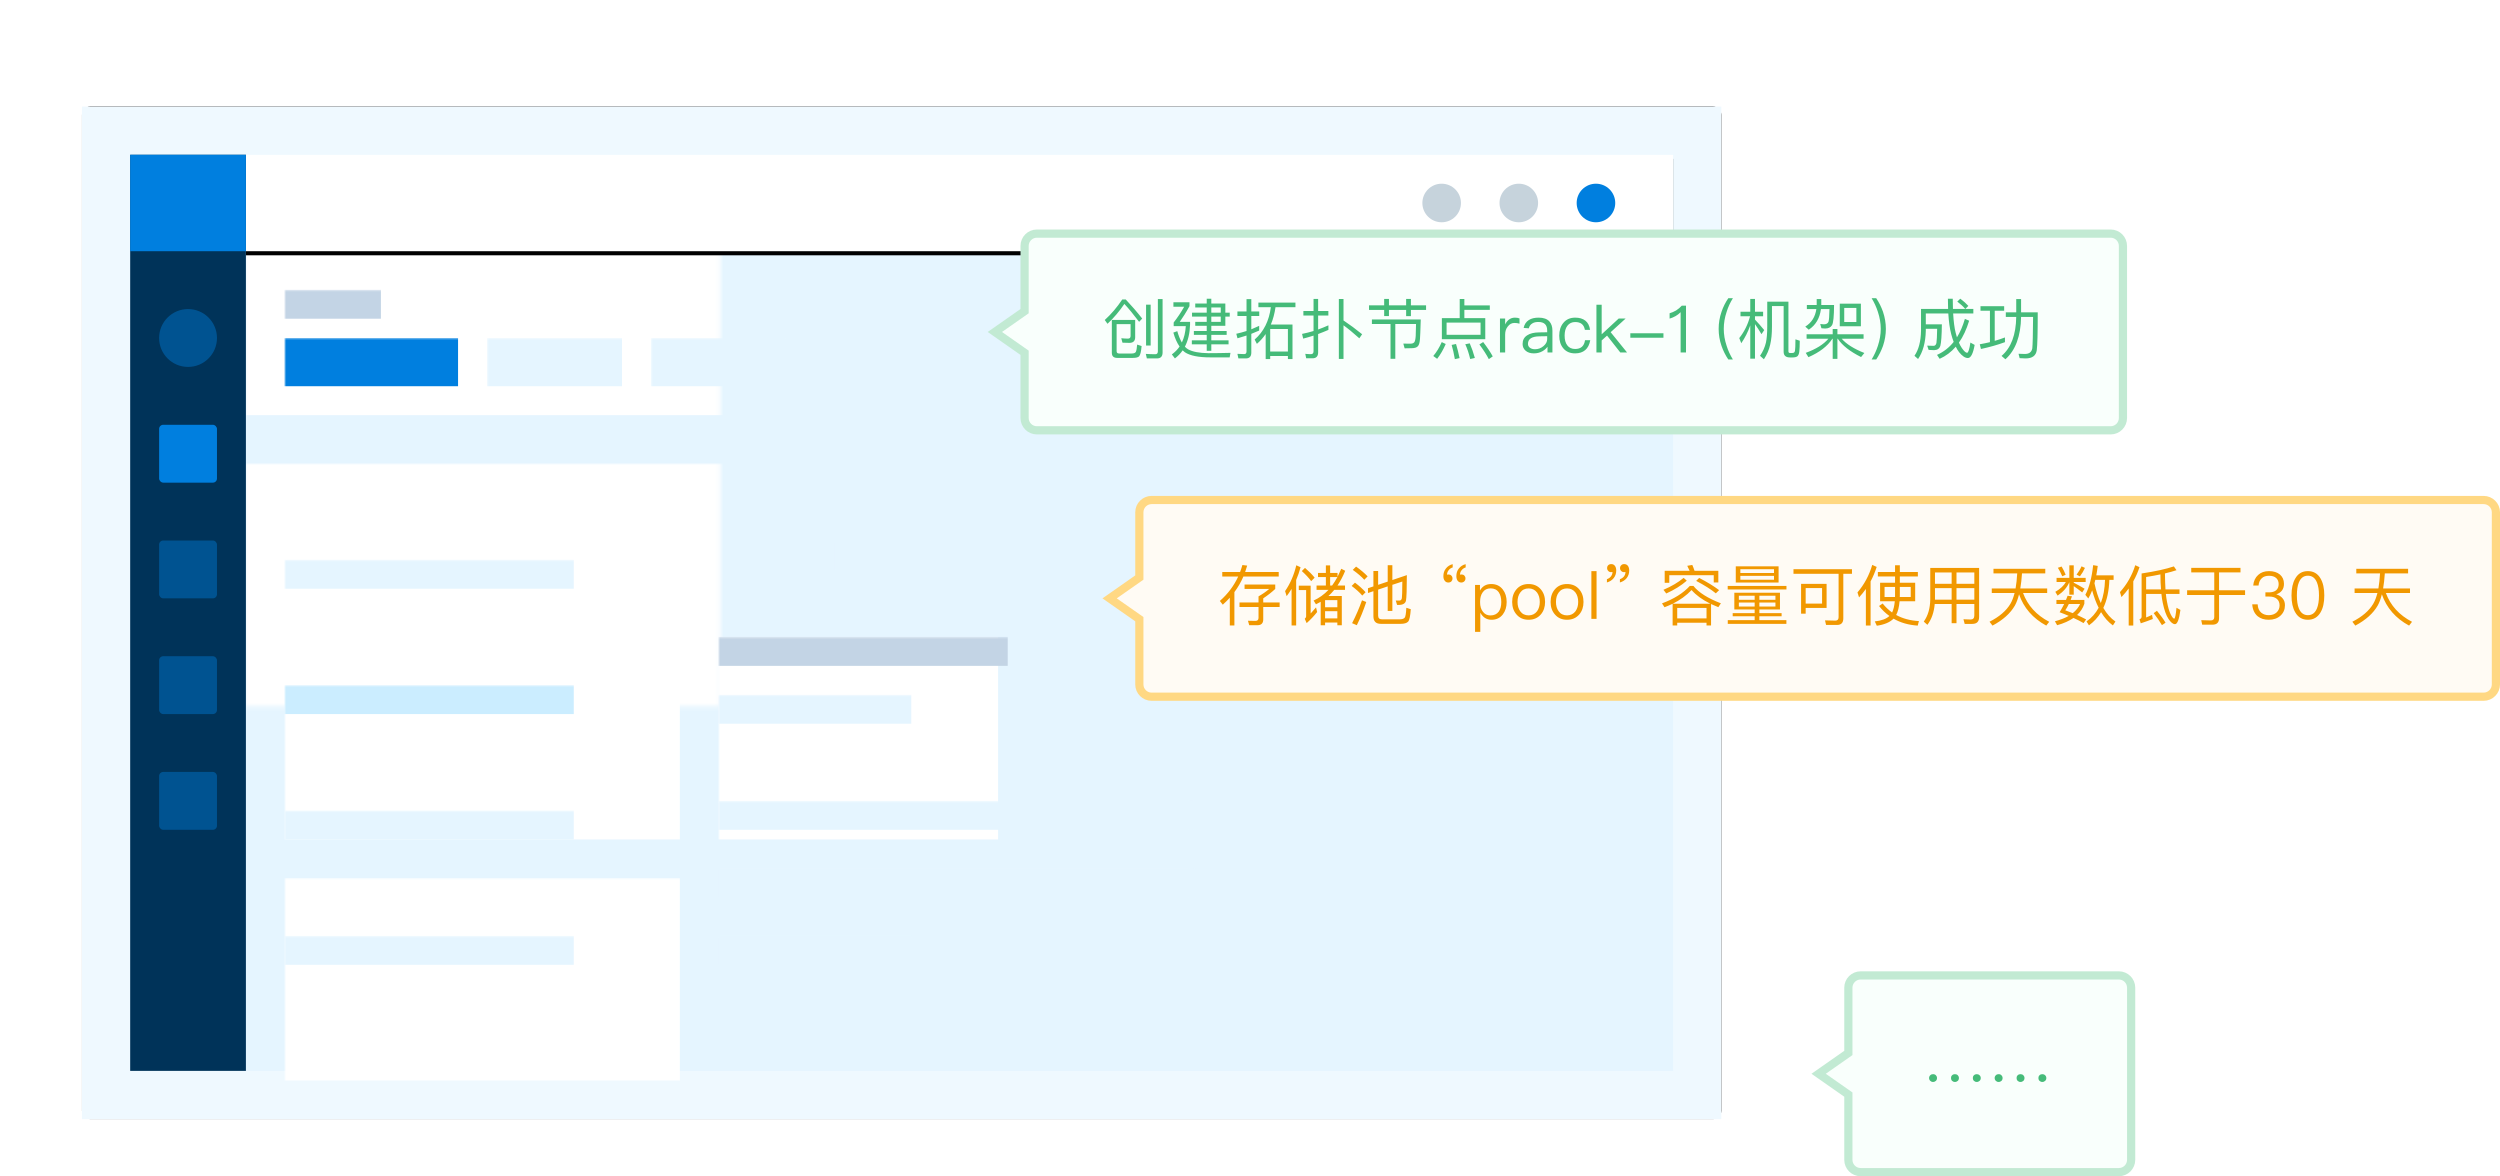 <?xml version="1.0" encoding="UTF-8"?>
<svg width="610px" height="287px" viewBox="0 0 610 287" version="1.1" xmlns="http://www.w3.org/2000/svg" xmlns:xlink="http://www.w3.org/1999/xlink">
    <!-- Generator: Sketch 52.2 (67145) - http://www.bohemiancoding.com/sketch -->
    <title>web_ui</title>
    <desc>Created with Sketch.</desc>
    <defs>
        <filter x="-15.5%" y="-25.0%" width="131.0%" height="150.0%" filterUnits="objectBoundingBox" id="filter-1">
            <feOffset dx="0" dy="12" in="SourceAlpha" result="shadowOffsetOuter1"></feOffset>
            <feGaussianBlur stdDeviation="10" in="shadowOffsetOuter1" result="shadowBlurOuter1"></feGaussianBlur>
            <feColorMatrix values="0 0 0 0 0.776   0 0 0 0 0.827   0 0 0 0 0.863  0 0 0 0.3 0" type="matrix" in="shadowBlurOuter1" result="shadowMatrixOuter1"></feColorMatrix>
            <feMerge>
                <feMergeNode in="shadowMatrixOuter1"></feMergeNode>
                <feMergeNode in="SourceGraphic"></feMergeNode>
            </feMerge>
        </filter>
        <path d="M2,0 L398,0 C399.105,-2.02906125e-16 400,0.895 400,2 L400,245.059 C400,246.163 399.105,247.059 398,247.059 L2,247.059 C0.895,247.059 1.3527075e-16,246.163 0,245.059 L0,2 C-1.3527075e-16,0.895 0.895,2.02906125e-16 2,0 Z" id="path-2"></path>
        <filter x="-2.4%" y="-3.8%" width="104.8%" height="107.7%" filterUnits="objectBoundingBox" id="filter-3">
            <feOffset dx="0" dy="-19" in="SourceAlpha" result="shadowOffsetInner1"></feOffset>
            <feComposite in="shadowOffsetInner1" in2="SourceAlpha" operator="arithmetic" k2="-1" k3="1" result="shadowInnerInner1"></feComposite>
            <feColorMatrix values="0 0 0 0 0.898   0 0 0 0 0.961   0 0 0 0 1  0 0 0 1 0" type="matrix" in="shadowInnerInner1" result="shadowMatrixInner1"></feColorMatrix>
            <feOffset dx="0" dy="19" in="SourceAlpha" result="shadowOffsetInner2"></feOffset>
            <feComposite in="shadowOffsetInner2" in2="SourceAlpha" operator="arithmetic" k2="-1" k3="1" result="shadowInnerInner2"></feComposite>
            <feColorMatrix values="0 0 0 0 0.898   0 0 0 0 0.961   0 0 0 0 1  0 0 0 1 0" type="matrix" in="shadowInnerInner2" result="shadowMatrixInner2"></feColorMatrix>
            <feMerge>
                <feMergeNode in="shadowMatrixInner1"></feMergeNode>
                <feMergeNode in="shadowMatrixInner2"></feMergeNode>
            </feMerge>
        </filter>
        <rect id="path-4" x="0" y="0" width="376.471" height="223.529"></rect>
        <rect id="path-6" x="120" y="75.294" width="256.471" height="148.235"></rect>
        <filter x="-0.2%" y="-0.3%" width="100.4%" height="100.7%" filterUnits="objectBoundingBox" id="filter-7">
            <feOffset dx="1" dy="0" in="SourceAlpha" result="shadowOffsetInner1"></feOffset>
            <feComposite in="shadowOffsetInner1" in2="SourceAlpha" operator="arithmetic" k2="-1" k3="1" result="shadowInnerInner1"></feComposite>
            <feColorMatrix values="0 0 0 0 0.898   0 0 0 0 0.961   0 0 0 0 1  0 0 0 1 0" type="matrix" in="shadowInnerInner1"></feColorMatrix>
        </filter>
        <rect id="path-8" x="40" y="11.765" width="348.235" height="23.529"></rect>
        <filter x="-0.1%" y="-2.1%" width="100.3%" height="108.5%" filterUnits="objectBoundingBox" id="filter-9">
            <feOffset dx="0" dy="1" in="SourceAlpha" result="shadowOffsetOuter1"></feOffset>
            <feColorMatrix values="0 0 0 0 0.898   0 0 0 0 0.961   0 0 0 0 1  0 0 0 1 0" type="matrix" in="shadowOffsetOuter1"></feColorMatrix>
        </filter>
    </defs>
    <g id="Page-1" stroke="none" stroke-width="1" fill="none" fill-rule="evenodd">
        <g id="web_ui" transform="translate(20, 14)">
            <g id="Group-35" filter="url(#filter-1)">
                <g id="Rectangle-23">
                    <use fill="black" fill-opacity="1" filter="url(#filter-3)" xlink:href="#path-2"></use>
                    <path stroke="#EFF9FF" stroke-width="14" d="M7,7 L7,240.059 L393,240.059 L393,7 L7,7 Z" stroke-linejoin="square"></path>
                </g>
                <g id="Rectangle-34-+-Rectangle-34-Copy-+-Rectangle-34-Copy-5-+-Rectangle-34-Copy-2-+-Rectangle-34-Copy-6-+-Rectangle-34-Copy-3-+-Rectangle-34-Copy-7-+-Rectangle-34-Copy-4-+-Rectangle-34-Copy-8-+-Rectangle-35-+-Rectangle-35-Copy-Mask" transform="translate(11.765, 11.765)">
                    <mask id="mask-5" fill="white">
                        <use xlink:href="#path-4"></use>
                    </mask>
                    <use id="Mask" fill="#E5F5FF" xlink:href="#path-4"></use>
                    <rect id="Rectangle-34-Copy" fill="#FFFFFF" mask="url(#mask-5)" x="37.647" y="117.647" width="96.471" height="49.412"></rect>
                    <rect id="Rectangle-34-Copy-5" fill="#FFFFFF" mask="url(#mask-5)" x="37.647" y="176.471" width="96.471" height="49.412"></rect>
                    <rect id="Rectangle-34-Copy-2" fill="#FFFFFF" mask="url(#mask-5)" x="143.529" y="117.647" width="68.235" height="49.412"></rect>
                    <rect id="Rectangle-43" fill="#FFFFFF" mask="url(#mask-5)" x="28.235" y="75.294" width="348.235" height="148.235"></rect>
                    <g id="Rectangle-43" mask="url(#mask-5)">
                        <use fill="#FFFFFF" fill-rule="evenodd" xlink:href="#path-6"></use>
                        <use fill="black" fill-opacity="1" filter="url(#filter-7)" xlink:href="#path-6"></use>
                    </g>
                    <rect id="Rectangle-16-Copy-8" fill="#E5F5FF" mask="url(#mask-5)" x="37.647" y="98.824" width="70.588" height="7.059"></rect>
                    <rect id="Rectangle-16-Copy-23" fill="#CBEDFF" mask="url(#mask-5)" x="37.647" y="129.412" width="70.588" height="7.059"></rect>
                    <rect id="Rectangle-16-Copy-21" fill="#E5F5FF" mask="url(#mask-5)" x="37.647" y="160" width="70.588" height="7.059"></rect>
                    <rect id="Rectangle-16-Copy-25" fill="#E5F5FF" mask="url(#mask-5)" x="37.647" y="190.588" width="70.588" height="7.059"></rect>
                    <circle id="Oval-10" fill="#CBEDFF" mask="url(#mask-5)" cx="154.118" cy="97.647" r="10.588"></circle>
                    <rect id="Rectangle-16-Copy-27" fill="#C3D4E5" mask="url(#mask-5)" x="143.529" y="117.647" width="70.588" height="7.059"></rect>
                    <rect id="Rectangle-16-Copy-28" fill="#E5F5FF" mask="url(#mask-5)" x="143.529" y="157.647" width="207.059" height="7.059"></rect>
                    <rect id="Rectangle-16-Copy-32" fill="#E5F5FF" mask="url(#mask-5)" x="143.529" y="174.118" width="207.059" height="7.059"></rect>
                    <rect id="Rectangle-16-Copy-33" fill="#E5F5FF" mask="url(#mask-5)" x="143.529" y="190.588" width="47.059" height="7.059"></rect>
                    <rect id="Rectangle-16-Copy" fill="#E5F5FF" mask="url(#mask-5)" x="143.529" y="131.765" width="47.059" height="7.059"></rect>
                    <rect id="Rectangle-16-Copy-30" fill="#E5F5FF" mask="url(#mask-5)" x="171.765" y="94.118" width="23.529" height="7.059"></rect>
                    <rect id="Rectangle-43-Copy" fill="#FFFFFF" mask="url(#mask-5)" x="28.235" y="23.529" width="348.235" height="40"></rect>
                    <rect id="Rectangle-35" fill="#C3D4E5" mask="url(#mask-5)" x="37.647" y="32.941" width="23.529" height="7.059"></rect>
                    <rect id="Rectangle-35-Copy" fill="#007FDF" mask="url(#mask-5)" x="37.647" y="44.706" width="42.353" height="11.765"></rect>
                    <rect id="Rectangle-35-Copy-2" fill="#E5F5FF" mask="url(#mask-5)" x="87.059" y="44.706" width="32.941" height="11.765"></rect>
                    <rect id="Rectangle-35-Copy-3" fill="#E5F5FF" mask="url(#mask-5)" x="127.059" y="44.706" width="32.941" height="11.765"></rect>
                    <rect id="Rectangle-35-Copy-4" fill="#E5F5FF" mask="url(#mask-5)" x="334.118" y="44.706" width="32.941" height="11.765"></rect>
                </g>
                <g id="Rectangle-31">
                    <use fill="black" fill-opacity="1" filter="url(#filter-9)" xlink:href="#path-8"></use>
                    <use fill="#FFFFFF" fill-rule="evenodd" xlink:href="#path-8"></use>
                </g>
                <circle id="Oval-7" fill="#C6D3DC" cx="331.765" cy="23.529" r="4.706"></circle>
                <circle id="Oval-7-Copy" fill="#C6D3DC" cx="350.588" cy="23.529" r="4.706"></circle>
                <circle id="Oval-7-Copy-2" fill="#007FDF" cx="369.412" cy="23.529" r="4.706"></circle>
                <g id="Group-14" transform="translate(11.765, 11.765)">
                    <rect id="Rectangle-30" fill="#003359" x="0" y="0" width="28.235" height="223.529"></rect>
                    <rect id="Rectangle-32" fill="#007FDF" x="0" y="0" width="28.235" height="23.529"></rect>
                    <rect id="Rectangle-33" fill="#007FDF" x="7.059" y="65.882" width="14.118" height="14.118" rx="1"></rect>
                    <circle id="Oval-11" fill="#005391" cx="14.118" cy="44.706" r="7.059"></circle>
                    <rect id="Rectangle-33-Copy" fill="#005391" x="7.059" y="94.118" width="14.118" height="14.118" rx="1"></rect>
                    <rect id="Rectangle-33-Copy-2" fill="#005391" x="7.059" y="122.353" width="14.118" height="14.118" rx="1"></rect>
                    <rect id="Rectangle-33-Copy-3" fill="#005391" x="7.059" y="150.588" width="14.118" height="14.118" rx="1"></rect>
                </g>
            </g>
            <path d="M250.744,132 L258,137.079 L258,153 C258,154.657 259.343,156 261,156 L586,156 C587.657,156 589,154.657 589,153 L589,111 C589,109.343 587.657,108 586,108 L261,108 C259.343,108 258,109.343 258,111 L258,126.921 L250.744,132 Z" id="Combined-Shape" stroke="#FFD883" stroke-width="2" fill="#FFFBF4"></path>
            <g id="Group-43" transform="translate(221, 42)">
                <path d="M1.744,25 L9,30.079 L9,46 C9,47.657 10.343,49 12,49 L274,49 C275.657,49 277,47.657 277,46 L277,4 C277,2.343 275.657,1 274,1 L12,1 C10.343,1 9,2.343 9,4 L9,19.921 L1.744,25 Z" id="Combined-Shape" stroke="#C2EAD3" stroke-width="2" fill="#F9FFFC"></path>
                <path d="M34.864,23.088 L31.456,23.088 L31.456,29.696 C31.456,30.064 31.648,30.256 32.064,30.256 L35.12,30.256 C35.664,30.256 36.016,30.112 36.144,29.856 C36.288,29.552 36.4,28.96 36.464,28.08 L37.552,28.432 C37.44,29.792 37.232,30.624 36.944,30.944 C36.688,31.2 36.176,31.328 35.424,31.328 L31.616,31.328 C30.72,31.328 30.288,30.912 30.288,30.096 L30.288,22.064 L35.984,22.064 L35.984,26.32 C35.968,27.184 35.52,27.632 34.64,27.664 C34.032,27.664 33.44,27.648 32.88,27.616 L32.592,26.528 C33.2,26.592 33.744,26.624 34.224,26.624 C34.64,26.624 34.864,26.4 34.864,25.968 L34.864,23.088 Z M32.832,17.072 L33.68,17.072 C35.072,18.544 36.416,20.096 37.696,21.728 L36.944,22.528 C35.568,20.704 34.368,19.248 33.344,18.16 C32.16,19.92 30.8,21.536 29.232,23.008 L28.56,22.08 C30.128,20.656 31.552,18.992 32.832,17.072 Z M38.64,18.336 L39.76,18.336 L39.76,28.304 L38.64,28.304 L38.64,18.336 Z M41.312,31.456 L38.832,31.456 L38.576,30.352 C39.392,30.4 40.176,30.432 40.912,30.432 C41.312,30.432 41.52,30.192 41.52,29.712 L41.52,16.976 L42.672,16.976 L42.672,30 C42.672,30.96 42.208,31.456 41.312,31.456 Z M57.984,23.488 L54.56,23.488 L54.56,24.768 L58.304,24.768 L58.304,25.712 L54.56,25.712 L54.56,27.04 L58.768,27.04 L58.768,28.016 L54.56,28.016 L54.56,29.6 L53.44,29.6 L53.44,28.016 L49.808,28.016 L49.808,27.04 L53.44,27.04 L53.44,25.712 L50.304,25.712 L50.304,24.768 L53.44,24.768 L53.44,23.488 L50.64,23.488 L50.64,22.528 L53.44,22.528 L53.44,21.248 L49.856,21.248 L49.856,20.288 L53.44,20.288 L53.44,19.024 L50.64,19.024 L50.64,18.064 L53.44,18.064 L53.44,16.896 L54.56,16.896 L54.56,18.064 L57.984,18.064 L57.984,20.288 L59.056,20.288 L59.056,21.248 L57.984,21.248 L57.984,23.488 Z M54.56,19.024 L54.56,20.288 L56.864,20.288 L56.864,19.024 L54.56,19.024 Z M54.56,21.248 L54.56,22.528 L56.864,22.528 L56.864,21.248 L54.56,21.248 Z M53.808,30.176 C55.568,30.176 57.376,30.144 59.232,30.096 L59.04,31.2 L54.304,31.2 C51.424,31.2 49.36,30.784 48.112,29.952 C47.904,29.792 47.728,29.648 47.568,29.488 C47.056,30.24 46.416,30.896 45.68,31.456 L44.928,30.48 C45.68,29.936 46.304,29.296 46.816,28.56 C46.192,27.664 45.68,26.528 45.296,25.152 L46.256,24.8 C46.576,25.936 46.96,26.864 47.376,27.568 C47.92,26.432 48.24,25.104 48.336,23.584 L45.376,23.584 L45.376,22.688 C46.304,21.504 47.168,20.224 47.936,18.848 L45.312,18.848 L45.312,17.76 L49.232,17.76 L49.232,18.704 C48.432,20.176 47.632,21.44 46.864,22.528 L49.376,22.528 L49.376,23.216 C49.312,25.328 48.88,27.12 48.112,28.592 C48.368,28.864 48.624,29.072 48.896,29.232 C49.984,29.84 51.632,30.144 53.808,30.176 Z M62.992,31.456 L61.168,31.456 L60.928,30.336 C61.504,30.368 62.064,30.4 62.592,30.4 C62.96,30.4 63.152,30.176 63.152,29.744 L63.152,25.872 C62.416,26.112 61.68,26.336 60.944,26.544 L60.656,25.44 C61.504,25.248 62.336,25.024 63.152,24.768 L63.152,21.104 L60.928,21.104 L60.928,20 L63.152,20 L63.152,16.992 L64.32,16.992 L64.32,20 L66.256,20 L66.256,21.104 L64.32,21.104 L64.32,24.352 C64.96,24.096 65.6,23.808 66.24,23.504 L66.24,24.656 C65.6,24.944 64.96,25.2 64.32,25.456 L64.32,30.032 C64.32,30.976 63.872,31.456 62.992,31.456 Z M66.048,17.84 L75.088,17.84 L75.088,18.96 L70.224,18.96 C70,20.496 69.632,21.904 69.088,23.184 L74.368,23.184 L74.368,31.616 L73.248,31.616 L73.248,30.864 L68.928,30.864 L68.928,31.616 L67.824,31.616 L67.824,25.504 C67.216,26.4 66.496,27.2 65.68,27.904 L65.136,26.848 C67.344,24.928 68.656,22.304 69.088,18.96 L66.048,18.96 L66.048,17.84 Z M73.248,29.776 L73.248,24.272 L68.928,24.272 L68.928,29.776 L73.248,29.776 Z M79.248,31.424 L77.712,31.424 L77.488,30.336 C77.968,30.384 78.416,30.416 78.864,30.416 C79.28,30.416 79.504,30.176 79.504,29.696 L79.504,25.888 C78.672,26.16 77.824,26.4 76.976,26.624 L76.704,25.472 C77.664,25.28 78.592,25.04 79.504,24.768 L79.504,20.992 L77.024,20.992 L77.024,19.888 L79.504,19.888 L79.504,16.944 L80.624,16.944 L80.624,19.888 L83.12,19.888 L83.12,20.992 L80.624,20.992 L80.624,24.4 C81.488,24.08 82.32,23.744 83.136,23.376 L83.136,24.496 C82.32,24.848 81.488,25.184 80.624,25.504 L80.624,29.984 C80.624,30.944 80.16,31.424 79.248,31.424 Z M85.68,16.96 L86.816,16.96 L86.816,22.192 C88.304,23.184 89.824,24.304 91.36,25.552 L90.672,26.544 C89.152,25.184 87.872,24.128 86.816,23.376 L86.816,31.584 L85.68,31.584 L85.68,16.96 Z M98.288,23.056 L93.744,23.056 L93.744,21.952 L105.664,21.952 C105.584,24.624 105.52,26.224 105.472,26.736 C105.408,27.6 105.248,28.176 104.96,28.48 C104.672,28.8 104.16,28.96 103.424,28.96 C102.96,28.96 102.4,28.96 101.728,28.992 L101.408,27.84 C101.984,27.84 102.56,27.856 103.152,27.856 C103.568,27.856 103.872,27.744 104.064,27.536 C104.256,27.312 104.384,26.784 104.432,25.952 C104.448,25.52 104.48,24.56 104.512,23.056 L99.456,23.056 L99.456,31.552 L98.288,31.552 L98.288,23.056 Z M93.04,18.496 L96.736,18.496 L96.736,16.944 L97.904,16.944 L97.904,18.496 L102.096,18.496 L102.096,16.944 L103.264,16.944 L103.264,18.496 L106.96,18.496 L106.96,19.616 L103.264,19.616 L103.264,21.136 L102.096,21.136 L102.096,19.616 L97.904,19.616 L97.904,21.12 L96.736,21.12 L96.736,19.616 L93.04,19.616 L93.04,18.496 Z M115.168,16.96 L116.304,16.96 L116.304,18.512 L122.512,18.512 L122.512,19.6 L116.304,19.6 L116.304,21.632 L121.408,21.632 L121.408,26.768 L110.816,26.768 L110.816,21.632 L115.168,21.632 L115.168,16.96 Z M120.256,25.696 L120.256,22.72 L111.968,22.72 L111.968,25.696 L120.256,25.696 Z M110.784,27.472 L111.76,27.936 C111.152,29.328 110.464,30.528 109.664,31.552 L108.72,30.864 C109.52,29.92 110.208,28.784 110.784,27.472 Z M114.272,27.936 C114.592,28.992 114.88,30.144 115.136,31.376 L113.984,31.632 C113.76,30.32 113.504,29.168 113.2,28.16 L114.272,27.936 Z M117.616,27.776 C118.096,28.864 118.512,30.064 118.864,31.344 L117.728,31.6 C117.408,30.24 117.008,29.04 116.528,28 L117.616,27.776 Z M120.896,27.456 C121.92,28.8 122.688,29.968 123.232,30.96 L122.272,31.632 C121.712,30.544 120.944,29.36 119.968,28.048 L120.896,27.456 Z M128.624,21.504 C129.072,21.504 129.456,21.568 129.76,21.696 L129.76,22.976 C129.344,22.848 128.928,22.8 128.528,22.8 C127.888,22.8 127.344,23.072 126.912,23.648 C126.464,24.192 126.256,24.848 126.256,25.616 L126.256,30 L124.992,30 L124.992,21.728 L126.256,21.728 L126.256,23.168 C126.48,22.688 126.768,22.304 127.12,22.032 C127.552,21.68 128.048,21.504 128.624,21.504 Z M134.432,21.504 C135.616,21.504 136.48,21.808 137.056,22.432 C137.536,22.976 137.792,23.728 137.792,24.688 L137.792,30 L136.592,30 L136.592,28.608 C136.272,29.056 135.84,29.424 135.328,29.712 C134.72,30.048 134.032,30.224 133.264,30.224 C132.432,30.224 131.776,30.016 131.28,29.6 C130.768,29.168 130.512,28.608 130.512,27.936 C130.512,26.992 130.88,26.288 131.648,25.808 C132.32,25.36 133.28,25.12 134.528,25.104 L136.512,25.072 L136.512,24.64 C136.512,23.248 135.792,22.56 134.352,22.56 C133.744,22.56 133.248,22.672 132.864,22.928 C132.432,23.184 132.16,23.584 132.032,24.112 L130.768,24.016 C130.944,23.152 131.376,22.496 132.048,22.08 C132.656,21.696 133.44,21.504 134.432,21.504 Z M136.512,26.032 L134.608,26.064 C132.752,26.096 131.824,26.704 131.824,27.904 C131.824,28.288 131.968,28.592 132.288,28.848 C132.608,29.088 133.024,29.216 133.536,29.216 C134.32,29.216 135.008,28.96 135.616,28.448 C136.208,27.952 136.512,27.376 136.512,26.736 L136.512,26.032 Z M143.344,21.504 C144.368,21.504 145.184,21.744 145.808,22.224 C146.448,22.72 146.832,23.472 146.976,24.48 L145.712,24.48 C145.6,23.84 145.344,23.36 144.944,23.04 C144.528,22.72 144,22.576 143.344,22.576 C142.544,22.576 141.904,22.88 141.44,23.488 C140.992,24.08 140.768,24.88 140.768,25.888 C140.768,26.896 140.976,27.696 141.424,28.272 C141.856,28.848 142.496,29.152 143.328,29.152 C144.736,29.152 145.552,28.432 145.744,27.008 L147.024,27.008 C146.832,28.064 146.432,28.88 145.792,29.424 C145.168,29.952 144.352,30.224 143.328,30.224 C142.08,30.224 141.12,29.808 140.432,28.976 C139.776,28.192 139.456,27.168 139.456,25.904 C139.456,24.64 139.776,23.616 140.432,22.816 C141.136,21.936 142.112,21.504 143.344,21.504 Z M148.528,18.352 L149.808,18.352 L149.808,25.568 L153.952,21.728 L155.648,21.728 L152,25.056 L156,30 L154.352,30 L151.12,25.888 L149.808,27.072 L149.808,30 L148.528,30 L148.528,18.352 Z M156.8,25.312 L164.88,25.312 L164.88,26.4 L156.8,26.4 L156.8,25.312 Z M169.36,18.576 L170.384,18.576 L170.384,30 L169.072,30 L169.072,20.176 C168.352,20.912 167.456,21.424 166.384,21.744 L166.384,20.432 C166.896,20.288 167.44,20.064 167.984,19.744 C168.528,19.392 168.976,19.008 169.36,18.576 Z M180.704,16.768 L181.824,16.768 C181.168,17.824 180.656,18.928 180.304,20.08 C179.824,21.488 179.6,22.864 179.6,24.24 C179.6,25.6 179.824,26.992 180.304,28.4 C180.656,29.536 181.168,30.64 181.824,31.712 L180.704,31.712 C180,30.672 179.456,29.568 179.056,28.416 C178.576,27.04 178.352,25.648 178.352,24.256 C178.352,22.832 178.576,21.44 179.056,20.064 C179.456,18.896 180,17.792 180.704,16.768 Z M183.68,20.064 L186.064,20.064 L186.064,16.944 L187.216,16.944 L187.216,20.064 L189.2,20.064 L189.2,21.168 L187.216,21.168 L187.216,21.984 C187.952,22.752 188.704,23.6 189.472,24.544 L188.8,25.536 C188.192,24.528 187.664,23.712 187.216,23.088 L187.216,31.52 L186.064,31.52 L186.064,23.392 C185.504,24.992 184.768,26.432 183.872,27.744 L183.376,26.496 C184.608,24.944 185.488,23.168 186.016,21.168 L183.68,21.168 L183.68,20.064 Z M188.448,30.816 C189.136,29.808 189.616,28.736 189.888,27.6 C190.096,26.624 190.208,25.312 190.208,23.664 L190.208,17.6 L195.376,17.6 L195.376,29.712 C195.376,29.984 195.488,30.128 195.744,30.128 L196.288,30.128 C196.48,30.128 196.624,30.096 196.736,30.032 C196.864,29.936 196.944,29.792 196.976,29.568 C197.04,29.248 197.088,28.336 197.088,26.8 L198.144,27.136 C198.144,28.288 198.096,29.152 198.032,29.76 C197.968,30.336 197.808,30.72 197.552,30.944 C197.296,31.12 196.912,31.216 196.4,31.216 L195.744,31.216 C194.72,31.216 194.208,30.752 194.208,29.824 L194.208,18.688 L191.36,18.688 L191.36,23.664 C191.36,25.424 191.216,26.896 190.928,28.08 C190.656,29.328 190.144,30.512 189.392,31.664 L188.448,30.816 Z M207.904,18.096 L213.056,18.096 L213.056,23.616 L207.904,23.616 L207.904,18.096 Z M211.952,22.576 L211.952,19.136 L208.992,19.136 L208.992,22.576 L211.952,22.576 Z M202.272,16.976 L203.392,16.976 L203.392,18.416 L206.512,18.416 C206.496,21.168 206.336,22.8 206.016,23.344 C205.68,23.888 205.12,24.16 204.32,24.16 C204.064,24.16 203.776,24.128 203.424,24.096 L203.136,23.056 L204.048,23.136 C204.624,23.12 204.992,22.912 205.152,22.512 C205.28,22.128 205.36,21.088 205.392,19.408 L203.312,19.408 C203.024,21.648 202.032,23.328 200.336,24.448 L199.488,23.696 C201.024,22.736 201.92,21.312 202.192,19.408 L199.872,19.408 L199.872,18.416 L202.272,18.416 L202.272,16.976 Z M199.808,25.568 L206.176,25.568 L206.176,24.272 L207.328,24.272 L207.328,25.568 L213.712,25.568 L213.712,26.656 L208.384,26.656 C209.488,27.936 211.328,29.104 213.904,30.128 L213.104,31.12 C210.4,29.776 208.512,28.288 207.424,26.656 L207.328,26.656 L207.328,31.568 L206.176,31.568 L206.176,26.656 L206.096,26.656 C204.912,28.48 202.96,29.968 200.256,31.152 L199.6,30.096 C202.112,29.184 203.952,28.032 205.12,26.656 L199.808,26.656 L199.808,25.568 Z M215.68,16.768 L216.8,16.768 C217.488,17.792 218.032,18.896 218.448,20.064 C218.912,21.44 219.152,22.832 219.152,24.256 C219.152,25.648 218.912,27.04 218.448,28.416 C218.032,29.568 217.488,30.672 216.8,31.712 L215.68,31.712 C216.32,30.64 216.832,29.536 217.2,28.4 C217.664,26.992 217.904,25.6 217.904,24.24 C217.904,22.864 217.664,21.488 217.2,20.08 C216.832,18.928 216.32,17.824 215.68,16.768 Z M237.312,16.88 C238.08,17.456 238.736,18.048 239.28,18.64 L238.544,19.376 L240.496,19.376 L240.496,20.48 L235.568,20.48 C235.68,22.464 235.888,24.032 236.176,25.184 C236.272,25.584 236.384,25.952 236.496,26.304 C237.296,25.024 237.936,23.52 238.432,21.808 L239.472,22.256 C238.832,24.368 238,26.16 236.976,27.6 C237.2,28.112 237.44,28.56 237.696,28.928 C238.224,29.696 238.656,30.08 238.976,30.08 C239.264,30.064 239.536,29.232 239.776,27.584 L240.816,28.16 C240.432,30.288 239.888,31.36 239.168,31.36 C238.496,31.36 237.776,30.88 237.008,29.92 C236.72,29.536 236.448,29.088 236.208,28.592 C235.088,29.904 233.776,30.88 232.272,31.552 L231.632,30.592 C233.232,29.872 234.592,28.816 235.696,27.424 C235.472,26.832 235.264,26.192 235.088,25.504 C234.736,24.16 234.512,22.48 234.384,20.48 L228.896,20.48 L228.896,23.136 L232.816,23.136 C232.784,25.84 232.656,27.584 232.448,28.368 C232.24,29.056 231.744,29.408 230.944,29.44 C230.56,29.44 230.096,29.408 229.584,29.376 L229.232,28.336 C229.856,28.368 230.384,28.384 230.816,28.384 C231.168,28.368 231.392,28.128 231.488,27.68 C231.584,27.136 231.632,25.984 231.664,24.224 L228.896,24.224 L228.896,24.704 C228.832,27.568 228.192,29.872 227.008,31.6 L226.128,30.816 C227.152,29.344 227.68,27.312 227.728,24.704 L227.728,19.376 L234.336,19.376 C234.304,18.576 234.288,17.76 234.288,16.896 L235.472,16.896 C235.472,17.792 235.488,18.608 235.52,19.376 L238.512,19.376 C238.032,18.8 237.392,18.208 236.576,17.584 L237.312,16.88 Z M244.544,19.824 L242.24,19.824 L242.24,18.72 L248.016,18.72 L248.016,19.824 L245.712,19.824 L245.712,27.168 C246.56,26.928 247.392,26.656 248.208,26.336 L248.208,27.488 C246.384,28.16 244.432,28.704 242.352,29.152 L242.064,28 C242.896,27.856 243.728,27.68 244.544,27.488 L244.544,19.824 Z M250.96,16.976 L252.144,16.976 L252.144,20.208 L256.208,20.208 C256.208,25.2 256.128,28.288 255.968,29.472 C255.776,30.784 254.864,31.456 253.248,31.456 C252.96,31.456 252.48,31.424 251.792,31.392 L251.52,30.32 C252.112,30.352 252.624,30.368 253.072,30.368 C254.112,30.368 254.72,29.904 254.88,28.992 C254.976,28.16 255.04,25.6 255.072,21.328 L252.144,21.328 C252.064,26.032 250.784,29.472 248.32,31.664 L247.376,30.848 C249.712,28.864 250.896,25.68 250.96,21.328 L248.416,21.328 L248.416,20.208 L250.96,20.208 L250.96,16.976 Z" id="创建拓扑节点rack-1-(机架)-成功" fill="#45BB79"></path>
            </g>
            <g id="Group-42" transform="translate(422, 223)">
                <path d="M1.744,25 L9,30.079 L9,46 C9,47.657 10.343,49 12,49 L75,49 C76.657,49 78,47.657 78,46 L78,4 C78,2.343 76.657,1 75,1 L12,1 C10.343,1 9,2.343 9,4 L9,19.921 L1.744,25 Z" id="Combined-Shape" stroke="#C2EAD3" stroke-width="2" fill="#F9FFFC"></path>
                <path d="M29.656,25.096 C29.944,25.096 30.168,25.176 30.36,25.368 C30.536,25.544 30.632,25.768 30.632,26.04 C30.632,26.328 30.536,26.552 30.36,26.728 C30.168,26.904 29.928,27 29.656,27 C29.384,27 29.16,26.904 28.984,26.728 C28.792,26.536 28.696,26.312 28.696,26.04 C28.696,25.768 28.792,25.544 28.984,25.368 C29.16,25.176 29.384,25.096 29.656,25.096 Z M35,25.096 C35.272,25.096 35.512,25.176 35.704,25.368 C35.88,25.544 35.976,25.768 35.976,26.04 C35.976,26.328 35.88,26.552 35.704,26.728 C35.512,26.904 35.272,27 35,27 C34.728,27 34.504,26.904 34.312,26.728 C34.12,26.536 34.04,26.312 34.04,26.04 C34.04,25.768 34.12,25.544 34.312,25.368 C34.504,25.176 34.728,25.096 35,25.096 Z M40.328,25.096 C40.6,25.096 40.824,25.176 41.016,25.368 C41.208,25.544 41.304,25.768 41.304,26.04 C41.304,26.328 41.208,26.552 41.016,26.728 C40.824,26.904 40.6,27 40.328,27 C40.056,27 39.832,26.904 39.64,26.728 C39.448,26.536 39.368,26.312 39.368,26.04 C39.368,25.768 39.448,25.544 39.64,25.368 C39.832,25.176 40.056,25.096 40.328,25.096 Z M45.656,25.096 C45.944,25.096 46.168,25.176 46.36,25.368 C46.536,25.544 46.632,25.768 46.632,26.04 C46.632,26.328 46.536,26.552 46.36,26.728 C46.168,26.904 45.928,27 45.656,27 C45.384,27 45.16,26.904 44.984,26.728 C44.792,26.536 44.696,26.312 44.696,26.04 C44.696,25.768 44.792,25.544 44.984,25.368 C45.16,25.176 45.384,25.096 45.656,25.096 Z M51,25.096 C51.272,25.096 51.512,25.176 51.704,25.368 C51.88,25.544 51.976,25.768 51.976,26.04 C51.976,26.328 51.88,26.552 51.704,26.728 C51.512,26.904 51.272,27 51,27 C50.728,27 50.504,26.904 50.312,26.728 C50.12,26.536 50.04,26.312 50.04,26.04 C50.04,25.768 50.12,25.544 50.312,25.368 C50.504,25.176 50.728,25.096 51,25.096 Z M56.328,25.096 C56.6,25.096 56.824,25.176 57.016,25.368 C57.208,25.544 57.304,25.768 57.304,26.04 C57.304,26.328 57.208,26.552 57.016,26.728 C56.824,26.904 56.6,27 56.328,27 C56.056,27 55.832,26.904 55.64,26.728 C55.448,26.536 55.368,26.312 55.368,26.04 C55.368,25.768 55.448,25.544 55.64,25.368 C55.832,25.176 56.056,25.096 56.328,25.096 Z" id="……" fill="#45BB79"></path>
            </g>
            <path d="M278.232,125.56 L282.584,125.56 C282.792,125 282.984,124.44 283.144,123.864 L284.312,124.008 C284.152,124.536 283.992,125.048 283.816,125.56 L292.008,125.56 L292.008,126.68 L283.384,126.68 C282.792,128.056 282.056,129.32 281.192,130.472 L281.192,138.616 L280.072,138.616 L280.072,131.848 C279.528,132.44 278.968,133 278.36,133.544 L277.64,132.632 C279.592,130.92 281.08,128.936 282.12,126.68 L278.232,126.68 L278.232,125.56 Z M282.44,133 L287.08,133 L287.08,131.512 C287.992,131 288.856,130.408 289.688,129.704 L283.672,129.704 L283.672,128.632 L291.16,128.632 L291.16,129.704 C290.296,130.504 289.32,131.272 288.232,131.992 L288.232,133 L292.232,133 L292.232,134.104 L288.232,134.104 L288.232,137.128 C288.232,138.072 287.752,138.552 286.808,138.552 L284.808,138.552 L284.504,137.464 C285.08,137.48 285.688,137.496 286.344,137.496 C286.824,137.496 287.08,137.24 287.08,136.76 L287.08,134.104 L282.44,134.104 L282.44,133 Z M295.144,129.688 C294.776,130.296 294.376,130.888 293.944,131.464 L293.56,130.232 C294.824,128.392 295.736,126.296 296.296,123.928 L297.336,124.408 C297.048,125.496 296.68,126.536 296.264,127.512 L296.264,138.616 L295.144,138.616 L295.144,129.688 Z M298.424,124.568 C299.352,125.368 300.136,126.152 300.776,126.952 L299.928,127.8 C299.368,127.032 298.6,126.2 297.64,125.336 L298.424,124.568 Z M296.904,128.904 L299.8,128.904 L299.8,135.688 C300.216,135.24 300.648,134.744 301.112,134.2 L301.384,135.336 C300.584,136.344 299.72,137.24 298.824,138.04 L298.36,136.984 C298.584,136.792 298.696,136.584 298.696,136.36 L298.696,129.976 L296.904,129.976 L296.904,128.904 Z M301.592,125.8 L303.512,125.8 L303.512,123.96 L304.552,123.96 L304.552,125.8 L306.36,125.8 L306.36,126.744 C306.68,126.104 306.984,125.448 307.272,124.776 L308.232,125.272 C307.688,126.616 307.048,127.816 306.344,128.872 L308.184,128.872 L308.184,129.928 L305.56,129.928 C305.112,130.472 304.632,130.984 304.136,131.432 L307.4,131.432 L307.4,138.568 L306.312,138.568 L306.312,137.896 L303.32,137.896 L303.32,138.568 L302.248,138.568 L302.248,132.84 C301.864,133.064 301.48,133.256 301.096,133.448 L300.52,132.536 C301.88,131.912 303.096,131.048 304.152,129.928 L301.24,129.928 L301.24,128.872 L303.512,128.872 L303.512,126.808 L301.592,126.808 L301.592,125.8 Z M305.032,128.872 C305.496,128.232 305.928,127.544 306.328,126.808 L304.552,126.808 L304.552,128.872 L305.032,128.872 Z M303.32,135.128 L303.32,136.888 L306.312,136.888 L306.312,135.128 L303.32,135.128 Z M306.312,134.168 L306.312,132.44 L303.32,132.44 L303.32,134.168 L306.312,134.168 Z M321.768,138.216 L316.904,138.216 C315.704,138.216 315.112,137.592 315.112,136.376 L315.112,130.248 L313.784,130.696 L313.784,129.528 L315.112,129.08 L315.112,125.32 L316.264,125.32 L316.264,128.696 L318.6,127.912 L318.6,123.912 L319.736,123.912 L319.736,127.528 L323.272,126.328 C323.272,129.736 323.192,131.8 323.064,132.536 C322.92,133.24 322.312,133.608 321.24,133.608 L320.888,133.608 L320.568,132.52 C320.92,132.52 321.208,132.536 321.448,132.536 C321.768,132.536 321.976,132.344 322.056,131.96 C322.12,131.592 322.152,130.232 322.168,127.896 L319.736,128.696 L319.736,135.064 L318.6,135.064 L318.6,129.08 L316.264,129.864 L316.264,136.2 C316.264,136.808 316.568,137.112 317.176,137.112 L321.56,137.112 C322.088,137.112 322.472,136.984 322.712,136.76 C322.936,136.536 323.08,135.704 323.144,134.296 L324.232,134.648 C324.12,136.312 323.896,137.336 323.576,137.688 C323.24,138.04 322.632,138.216 321.768,138.216 Z M310.888,124.248 C312.008,125.048 312.936,125.832 313.704,126.632 L312.888,127.464 C312.2,126.696 311.256,125.896 310.072,125.048 L310.888,124.248 Z M310.616,128.168 C311.64,128.936 312.504,129.72 313.208,130.504 L312.392,131.32 C311.768,130.584 310.904,129.8 309.8,128.968 L310.616,128.168 Z M312.328,132.472 L313.368,132.888 C312.696,134.904 311.928,136.792 311.064,138.552 L309.912,138.056 C310.84,136.232 311.656,134.376 312.328,132.472 Z M337.624,123.656 L337.624,124.456 C337.192,124.584 336.856,124.824 336.6,125.176 C336.36,125.48 336.248,125.832 336.248,126.216 C336.312,126.184 336.44,126.168 336.6,126.168 C336.872,126.168 337.112,126.248 337.304,126.44 C337.48,126.632 337.576,126.856 337.576,127.144 C337.576,127.432 337.464,127.672 337.272,127.864 C337.08,128.04 336.84,128.136 336.536,128.136 C336.168,128.136 335.88,127.976 335.656,127.688 C335.448,127.4 335.352,127.016 335.352,126.568 C335.352,125.848 335.544,125.224 335.96,124.712 C336.376,124.184 336.92,123.832 337.624,123.656 Z M334.456,123.656 L334.456,124.456 C334.024,124.584 333.688,124.824 333.448,125.16 C333.192,125.48 333.08,125.832 333.08,126.216 C333.144,126.184 333.272,126.168 333.448,126.168 C333.704,126.168 333.928,126.248 334.12,126.44 C334.312,126.632 334.408,126.856 334.408,127.144 C334.408,127.432 334.312,127.672 334.136,127.864 C333.944,128.04 333.688,128.136 333.368,128.136 C333,128.136 332.712,127.976 332.504,127.688 C332.28,127.4 332.184,127.032 332.184,126.568 C332.184,125.848 332.392,125.224 332.808,124.712 C333.208,124.184 333.752,123.832 334.456,123.656 Z M343.864,128.504 C345.048,128.504 345.992,128.936 346.68,129.832 C347.304,130.632 347.624,131.64 347.624,132.888 C347.624,134.104 347.304,135.112 346.696,135.912 C346.024,136.776 345.112,137.224 343.928,137.224 C342.744,137.224 341.832,136.648 341.192,135.496 L341.192,140.168 L339.912,140.168 L339.912,128.728 L341.112,128.728 L341.112,130.088 C341.704,129.032 342.616,128.504 343.864,128.504 Z M343.704,129.56 C342.872,129.56 342.216,129.88 341.768,130.536 C341.352,131.112 341.144,131.88 341.144,132.808 L341.144,132.968 C341.144,133.928 341.368,134.696 341.848,135.288 C342.296,135.864 342.888,136.168 343.656,136.168 C344.552,136.168 345.224,135.848 345.688,135.24 C346.104,134.664 346.312,133.88 346.312,132.888 C346.312,131.912 346.104,131.128 345.72,130.552 C345.256,129.88 344.584,129.56 343.704,129.56 Z M352.984,128.504 C354.216,128.504 355.208,128.92 355.944,129.784 C356.648,130.6 357,131.624 357,132.872 C357,134.104 356.648,135.128 355.96,135.928 C355.208,136.792 354.216,137.224 352.984,137.224 C351.736,137.224 350.76,136.792 350.024,135.928 C349.32,135.128 348.968,134.104 348.968,132.872 C348.968,131.624 349.32,130.6 350.024,129.784 C350.76,128.92 351.736,128.504 352.984,128.504 Z M352.984,129.576 C352.104,129.576 351.416,129.912 350.936,130.584 C350.488,131.192 350.28,131.944 350.28,132.872 C350.28,133.784 350.488,134.536 350.936,135.144 C351.416,135.816 352.104,136.152 352.984,136.152 C353.848,136.152 354.536,135.816 355.048,135.144 C355.48,134.536 355.704,133.768 355.704,132.872 C355.704,131.944 355.48,131.192 355.048,130.584 C354.536,129.912 353.848,129.576 352.984,129.576 Z M362.36,128.504 C363.592,128.504 364.584,128.92 365.32,129.784 C366.024,130.6 366.376,131.624 366.376,132.872 C366.376,134.104 366.024,135.128 365.336,135.928 C364.584,136.792 363.592,137.224 362.36,137.224 C361.112,137.224 360.136,136.792 359.4,135.928 C358.696,135.128 358.344,134.104 358.344,132.872 C358.344,131.624 358.696,130.6 359.4,129.784 C360.136,128.92 361.112,128.504 362.36,128.504 Z M362.36,129.576 C361.48,129.576 360.792,129.912 360.312,130.584 C359.864,131.192 359.656,131.944 359.656,132.872 C359.656,133.784 359.864,134.536 360.312,135.144 C360.792,135.816 361.48,136.152 362.36,136.152 C363.224,136.152 363.912,135.816 364.424,135.144 C364.856,134.536 365.08,133.768 365.08,132.872 C365.08,131.944 364.856,131.192 364.424,130.584 C363.912,129.912 363.224,129.576 362.36,129.576 Z M368.296,125.352 L369.56,125.352 L369.56,137 L368.296,137 L368.296,125.352 Z M376.328,123.64 C376.68,123.64 376.984,123.784 377.208,124.072 C377.416,124.36 377.528,124.728 377.528,125.208 C377.528,125.912 377.32,126.536 376.904,127.064 C376.488,127.576 375.928,127.928 375.256,128.12 L375.256,127.32 C375.672,127.176 376.008,126.952 376.264,126.632 C376.504,126.296 376.616,125.944 376.616,125.56 C376.552,125.592 376.424,125.608 376.264,125.608 C375.992,125.608 375.768,125.512 375.576,125.32 C375.384,125.128 375.288,124.904 375.288,124.632 C375.288,124.328 375.384,124.088 375.592,123.912 C375.768,123.72 376.008,123.64 376.328,123.64 Z M373.176,123.64 C373.528,123.64 373.816,123.784 374.04,124.072 C374.248,124.36 374.36,124.728 374.36,125.208 C374.36,125.912 374.152,126.536 373.736,127.064 C373.32,127.576 372.76,127.928 372.088,128.12 L372.088,127.32 C372.504,127.176 372.824,126.952 373.08,126.632 C373.336,126.296 373.448,125.944 373.448,125.56 C373.384,125.592 373.256,125.608 373.096,125.608 C372.824,125.608 372.6,125.512 372.424,125.32 C372.232,125.128 372.136,124.904 372.136,124.632 C372.136,124.328 372.216,124.088 372.408,123.912 C372.6,123.72 372.856,123.64 373.176,123.64 Z M392.92,123.848 C393.112,124.264 393.288,124.744 393.464,125.272 L399.272,125.272 L399.272,128.12 L398.152,128.12 L398.152,126.344 L387.304,126.344 L387.304,128.2 L386.184,128.2 L386.184,125.272 L392.264,125.272 C392.072,124.824 391.88,124.424 391.688,124.056 L392.92,123.848 Z M392.312,128.968 L393.192,128.968 C394.488,130.584 396.728,131.992 399.896,133.208 L399.272,134.152 C398.632,133.896 398.04,133.64 397.496,133.384 L397.496,138.616 L396.392,138.616 L396.392,137.944 L389.24,137.944 L389.24,138.616 L388.12,138.616 L388.12,133.32 C387.464,133.64 386.808,133.912 386.136,134.168 L385.528,133.224 C388.456,132.136 390.712,130.728 392.312,128.968 Z M389.24,136.888 L396.392,136.888 L396.392,134.328 L389.24,134.328 L389.24,136.888 Z M388.152,133.304 L397.32,133.304 C395.368,132.344 393.832,131.224 392.744,129.976 C391.464,131.32 389.928,132.424 388.152,133.304 Z M394.6,127.016 C396.52,128.008 398.152,129 399.464,129.992 L398.664,130.776 C397.496,129.816 395.896,128.808 393.864,127.736 L394.6,127.016 Z M390.808,127 L391.576,127.688 C390.216,128.872 388.552,129.912 386.568,130.808 L385.88,129.912 C387.832,129.08 389.464,128.12 390.808,127 Z M403.176,130.632 L414.312,130.632 L414.312,134.712 L409.288,134.712 L409.288,135.608 L414.712,135.608 L414.712,136.376 L409.288,136.376 L409.288,137.32 L415.88,137.32 L415.88,138.216 L401.576,138.216 L401.576,137.32 L408.136,137.32 L408.136,136.376 L402.776,136.376 L402.776,135.608 L408.136,135.608 L408.136,134.712 L403.176,134.712 L403.176,130.632 Z M413.208,133.992 L413.208,133.016 L409.288,133.016 L409.288,133.992 L413.208,133.992 Z M408.136,133.992 L408.136,133.016 L404.28,133.016 L404.28,133.992 L408.136,133.992 Z M404.28,132.344 L408.136,132.344 L408.136,131.352 L404.28,131.352 L404.28,132.344 Z M409.288,131.352 L409.288,132.344 L413.208,132.344 L413.208,131.352 L409.288,131.352 Z M403.528,124.184 L413.976,124.184 L413.976,128.136 L403.528,128.136 L403.528,124.184 Z M412.856,127.448 L412.856,126.504 L404.648,126.504 L404.648,127.448 L412.856,127.448 Z M404.648,125.816 L412.856,125.816 L412.856,124.888 L404.648,124.888 L404.648,125.816 Z M401.56,128.968 L415.896,128.968 L415.896,129.832 L401.56,129.832 L401.56,128.968 Z M417.608,124.888 L431.88,124.888 L431.88,126.008 L429.768,126.008 L429.768,136.888 C429.768,137.944 429.256,138.488 428.232,138.488 L425.56,138.488 L425.304,137.368 C426.184,137.4 427.032,137.432 427.832,137.432 C428.344,137.432 428.616,137.144 428.616,136.6 L428.616,126.008 L417.608,126.008 L417.608,124.888 Z M425.688,128.456 L425.688,134.328 L420.584,134.328 L420.584,135.736 L419.464,135.736 L419.464,128.456 L425.688,128.456 Z M420.584,133.272 L424.584,133.272 L424.584,129.496 L420.584,129.496 L420.584,133.272 Z M438.2,125.56 L442.392,125.56 L442.392,123.928 L443.56,123.928 L443.56,125.56 L447.96,125.56 L447.96,126.664 L443.56,126.664 L443.56,128.184 L447.304,128.184 L447.304,132.712 L443.496,132.712 C443.368,134.152 443.096,135.256 442.664,136.056 C444.264,136.936 446.12,137.432 448.216,137.544 L447.928,138.648 C445.688,138.504 443.72,137.944 442.024,136.952 C441.16,137.832 439.8,138.408 437.944,138.68 L437.448,137.624 C439.08,137.448 440.28,137 441.016,136.296 C440.072,135.624 439.224,134.808 438.488,133.864 L439.368,133.256 C440.056,134.12 440.824,134.84 441.672,135.448 C442.008,134.744 442.232,133.832 442.328,132.712 L438.744,132.712 L438.744,128.184 L442.392,128.184 L442.392,126.664 L438.2,126.664 L438.2,125.56 Z M446.216,131.672 L446.216,129.208 L443.56,129.208 L443.56,131.288 C443.56,131.416 443.544,131.544 443.544,131.672 L446.216,131.672 Z M442.376,131.672 C442.376,131.544 442.392,131.416 442.392,131.288 L442.392,129.208 L439.832,129.208 L439.832,131.672 L442.376,131.672 Z M435.272,129.704 C434.76,130.424 434.216,131.112 433.608,131.768 L433.224,130.552 C434.888,128.6 436.088,126.36 436.824,123.832 L437.912,124.328 C437.512,125.576 437.016,126.76 436.424,127.864 L436.424,138.632 L435.272,138.632 L435.272,129.704 Z M452.136,129.512 L452.136,132.312 L456.2,132.312 L456.2,129.512 L452.136,129.512 Z M452.072,133.368 C451.896,135.416 451.304,137.112 450.28,138.456 L449.4,137.672 C450.424,136.248 450.952,134.44 450.984,132.248 L450.984,124.568 L462.904,124.568 L462.904,136.552 C462.904,137.672 462.344,138.232 461.224,138.232 L459.384,138.232 L459.08,137.096 C459.72,137.128 460.312,137.16 460.856,137.16 C461.432,137.16 461.736,136.824 461.736,136.152 L461.736,133.368 L457.384,133.368 L457.384,138.056 L456.2,138.056 L456.2,133.368 L452.072,133.368 Z M461.736,132.312 L461.736,129.512 L457.384,129.512 L457.384,132.312 L461.736,132.312 Z M461.736,128.44 L461.736,125.688 L457.384,125.688 L457.384,128.44 L461.736,128.44 Z M456.2,125.688 L452.136,125.688 L452.136,128.44 L456.2,128.44 L456.2,125.688 Z M465.992,129.592 L471.8,129.592 C471.992,128.504 472.12,127.272 472.2,125.912 L466.408,125.912 L466.408,124.792 L479.048,124.792 L479.048,125.912 L473.368,125.912 C473.272,127.288 473.144,128.504 472.952,129.592 L479.512,129.592 L479.512,130.696 L473.624,130.696 C474.744,133.736 476.872,136.088 480.008,137.72 L479.288,138.648 C475.992,136.856 473.784,134.312 472.648,131.016 C472.376,132.104 472.04,133.032 471.624,133.768 C470.536,135.656 468.728,137.288 466.168,138.648 L465.448,137.704 C467.832,136.488 469.528,135.032 470.536,133.336 C470.952,132.632 471.288,131.752 471.56,130.696 L465.992,130.696 L465.992,129.592 Z M491.256,127.48 L491.048,128.312 C491.448,130.184 491.96,131.8 492.6,133.144 C493.224,131.528 493.56,129.64 493.624,127.48 L491.256,127.48 Z M492.072,134.296 C491.448,133.064 490.92,131.656 490.488,130.056 C490.2,130.792 489.88,131.448 489.544,132.024 L488.824,131.144 C489.768,129.352 490.408,126.936 490.728,123.896 L491.848,124.088 C491.752,124.904 491.624,125.672 491.496,126.376 L495.72,126.376 L495.72,127.48 L494.68,127.48 C494.6,130.152 494.104,132.44 493.208,134.328 C494.04,135.768 495.016,136.872 496.168,137.656 L495.544,138.6 C494.424,137.8 493.464,136.712 492.664,135.368 C491.896,136.648 490.904,137.72 489.704,138.584 L489.112,137.624 C490.36,136.76 491.336,135.656 492.072,134.296 Z M484.488,131.368 L485.56,131.496 C485.448,131.8 485.336,132.088 485.24,132.376 L488.584,132.376 L488.584,133.32 C488.232,134.376 487.64,135.288 486.808,136.056 C487.576,136.408 488.312,136.76 489.016,137.144 L488.392,138.04 C487.688,137.624 486.872,137.192 485.928,136.776 C484.872,137.512 483.544,138.104 481.944,138.552 L481.4,137.592 C482.712,137.24 483.848,136.808 484.776,136.28 C484.072,135.976 483.336,135.672 482.552,135.384 C482.968,134.68 483.336,134.024 483.656,133.384 L481.768,133.384 L481.768,132.376 L484.104,132.376 C484.248,132.024 484.376,131.688 484.488,131.368 Z M485.752,135.608 C486.552,134.968 487.16,134.216 487.544,133.384 L484.792,133.384 C484.536,133.928 484.248,134.44 483.928,134.92 C484.568,135.144 485.176,135.368 485.752,135.608 Z M483.032,124.232 C483.416,124.856 483.736,125.528 484.024,126.232 L483.192,126.616 C482.856,125.832 482.504,125.144 482.12,124.536 L483.032,124.232 Z M487.896,124.184 L488.728,124.568 C488.408,125.272 488.008,125.96 487.496,126.632 L486.68,126.216 C487.192,125.528 487.608,124.856 487.896,124.184 Z M481.8,127 L484.92,127 L484.92,123.944 L485.992,123.944 L485.992,127 L488.904,127 L488.904,128.008 L485.992,128.008 L485.992,128.184 C486.856,128.616 487.752,129.112 488.648,129.656 L488.056,130.552 C487.256,129.912 486.568,129.4 485.992,129.016 L485.992,131.096 L484.92,131.096 L484.92,128.056 C484.392,129.32 483.432,130.408 482.056,131.336 L481.496,130.408 C482.728,129.688 483.592,128.888 484.072,128.008 L481.8,128.008 L481.8,127 Z M503.656,130.92 L503.656,136.664 C504.152,136.472 504.632,136.248 505.096,136.024 L505.288,137.032 C504.456,137.368 503.464,137.72 502.344,138.088 L502.04,137.096 C502.376,136.984 502.552,136.776 502.552,136.472 L502.552,125.928 C505.928,125.416 508.552,124.84 510.424,124.2 L511.064,125.128 C510.264,125.4 509.336,125.656 508.248,125.912 C508.264,127.416 508.312,128.712 508.376,129.816 L511.8,129.816 L511.8,130.92 L508.472,130.92 C508.536,131.608 508.632,132.216 508.728,132.728 C508.984,134.152 509.304,135.224 509.672,135.944 C510.024,136.616 510.296,136.952 510.504,136.952 C510.712,136.936 510.904,136.056 511.064,134.296 L512.024,134.824 C511.72,137.128 511.272,138.296 510.696,138.296 C510.2,138.296 509.672,137.864 509.112,137.016 C508.536,136.136 508.072,134.84 507.72,133.128 C507.576,132.472 507.464,131.736 507.384,130.92 L503.656,130.92 Z M507.144,126.152 C506.088,126.376 504.92,126.584 503.656,126.792 L503.656,129.816 L507.288,129.816 C507.192,128.728 507.144,127.496 507.144,126.152 Z M506.296,135.032 C507.192,136.12 507.896,137.096 508.392,137.944 L507.512,138.536 C506.984,137.624 506.312,136.648 505.496,135.608 L506.296,135.032 Z M501,123.912 L502.04,124.392 C501.64,125.608 501.128,126.76 500.52,127.848 L500.52,138.632 L499.4,138.632 L499.4,129.592 C498.856,130.328 498.28,131.016 497.64,131.688 L497.272,130.472 C498.984,128.568 500.232,126.376 501,123.912 Z M514.664,124.552 L526.68,124.552 L526.68,125.672 L521.448,125.672 L521.448,130.024 L527.8,130.024 L527.8,131.176 L521.448,131.176 L521.448,136.856 C521.448,137.896 520.904,138.424 519.832,138.424 L517.336,138.424 L517.096,137.32 C517.912,137.352 518.696,137.384 519.432,137.384 C519.992,137.384 520.28,137.112 520.28,136.568 L520.28,131.176 L513.656,131.176 L513.656,130.024 L520.28,130.024 L520.28,125.672 L514.664,125.672 L514.664,124.552 Z M533.64,125.352 C534.728,125.352 535.624,125.624 536.296,126.184 C536.952,126.744 537.288,127.496 537.288,128.456 C537.288,129.736 536.664,130.6 535.416,131.016 C536.088,131.224 536.6,131.544 536.952,131.992 C537.336,132.44 537.528,133 537.528,133.672 C537.528,134.712 537.16,135.56 536.44,136.216 C535.704,136.888 534.744,137.224 533.56,137.224 C532.472,137.224 531.592,136.936 530.904,136.392 C530.088,135.72 529.64,134.744 529.544,133.464 L530.872,133.464 C530.904,134.36 531.208,135.048 531.768,135.512 C532.248,135.896 532.84,136.104 533.56,136.104 C534.376,136.104 535.032,135.864 535.528,135.4 C535.976,134.952 536.216,134.392 536.216,133.72 C536.216,133.032 535.992,132.504 535.544,132.12 C535.096,131.736 534.488,131.56 533.688,131.56 L532.76,131.56 L532.76,130.536 L533.64,130.536 C534.408,130.536 534.984,130.36 535.384,130.024 C535.784,129.672 535.992,129.176 535.992,128.536 C535.992,127.896 535.784,127.4 535.4,127.048 C534.984,126.664 534.392,126.488 533.656,126.488 C532.888,126.488 532.296,126.68 531.864,127.096 C531.416,127.512 531.16,128.104 531.08,128.872 L529.784,128.872 C529.88,127.768 530.296,126.904 531,126.28 C531.672,125.656 532.552,125.352 533.64,125.352 Z M543.128,125.352 C544.488,125.352 545.512,125.944 546.216,127.16 C546.824,128.184 547.128,129.56 547.128,131.288 C547.128,133.016 546.824,134.392 546.216,135.416 C545.512,136.616 544.488,137.224 543.128,137.224 C541.752,137.224 540.728,136.616 540.04,135.416 C539.432,134.392 539.128,133.016 539.128,131.288 C539.128,129.56 539.432,128.184 540.04,127.16 C540.728,125.944 541.752,125.352 543.128,125.352 Z M543.128,126.472 C542.104,126.472 541.368,127.016 540.92,128.12 C540.6,128.888 540.44,129.944 540.44,131.288 C540.44,132.616 540.6,133.672 540.92,134.456 C541.368,135.544 542.104,136.104 543.128,136.104 C544.152,136.104 544.888,135.544 545.336,134.456 C545.656,133.672 545.832,132.616 545.832,131.288 C545.832,129.944 545.656,128.888 545.336,128.12 C544.888,127.016 544.152,126.472 543.128,126.472 Z M554.52,129.592 L560.328,129.592 C560.52,128.504 560.648,127.272 560.728,125.912 L554.936,125.912 L554.936,124.792 L567.576,124.792 L567.576,125.912 L561.896,125.912 C561.8,127.288 561.672,128.504 561.48,129.592 L568.04,129.592 L568.04,130.696 L562.152,130.696 C563.272,133.736 565.4,136.088 568.536,137.72 L567.816,138.648 C564.52,136.856 562.312,134.312 561.176,131.016 C560.904,132.104 560.568,133.032 560.152,133.768 C559.064,135.656 557.256,137.288 554.696,138.648 L553.976,137.704 C556.36,136.488 558.056,135.032 559.064,133.336 C559.48,132.632 559.816,131.752 560.088,130.696 L554.52,130.696 L554.52,129.592 Z" id="存储池-“pool”-容量可使用天数低于" fill="#F19800"></path>
        </g>
    </g>
</svg>